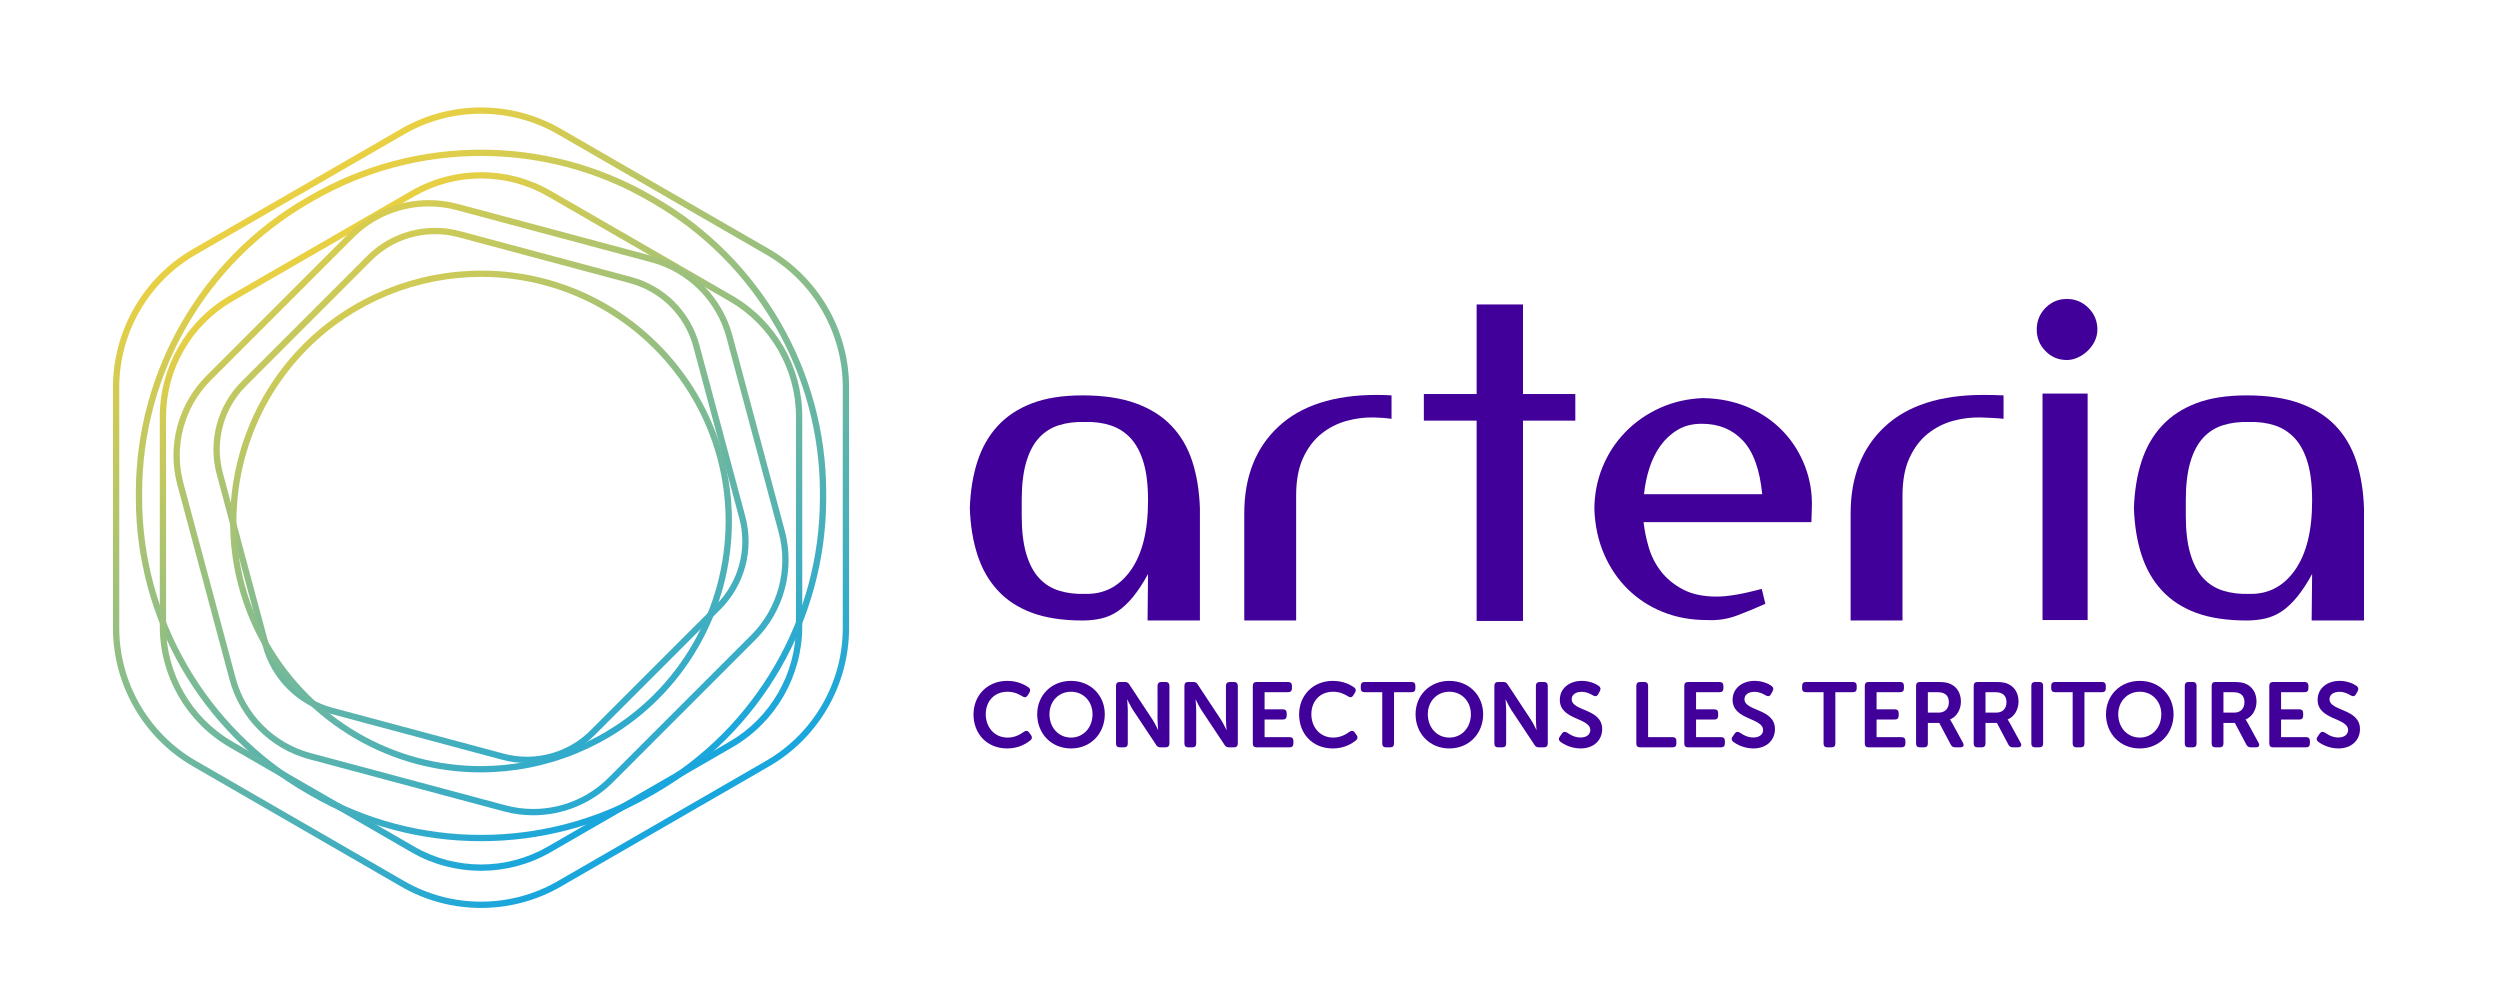 <?xml version="1.0" encoding="UTF-8" standalone="no"?>
<!-- Created with Inkscape (http://www.inkscape.org/) -->

<svg
   version="1.1"
   id="svg2"
   width="597.581"
   height="239.628"
   viewBox="0 0 597.581 239.628"
   sodipodi:docname="Arteria_horizontal_fond_blancV2.ai"
   xmlns:inkscape="http://www.inkscape.org/namespaces/inkscape"
   xmlns:sodipodi="http://sodipodi.sourceforge.net/DTD/sodipodi-0.dtd"
   xmlns="http://www.w3.org/2000/svg"
   xmlns:svg="http://www.w3.org/2000/svg">
  <defs
     id="defs6">
    <clipPath
       clipPathUnits="userSpaceOnUse"
       id="clipPath16">
      <path
         d="M 0,179.721 H 448.186 V 0 H 0 Z"
         id="path14" />
    </clipPath>
    <linearGradient
       x1="0"
       y1="0"
       x2="1"
       y2="0"
       gradientUnits="userSpaceOnUse"
       gradientTransform="matrix(-61.899,107.213,107.213,61.899,117.206,37.321)"
       spreadMethod="pad"
       id="linearGradient160">
      <stop
         style="stop-opacity:1;stop-color:#18a6de"
         offset="0"
         id="stop156" />
      <stop
         style="stop-opacity:1;stop-color:#ead042"
         offset="1"
         id="stop158" />
    </linearGradient>
    <linearGradient
       x1="0"
       y1="0"
       x2="1"
       y2="0"
       gradientUnits="userSpaceOnUse"
       gradientTransform="matrix(-57.605,99.775,99.775,57.605,115.058,36.367)"
       spreadMethod="pad"
       id="linearGradient180">
      <stop
         style="stop-opacity:1;stop-color:#18a6de"
         offset="0"
         id="stop176" />
      <stop
         style="stop-opacity:1;stop-color:#ead042"
         offset="1"
         id="stop178" />
    </linearGradient>
    <linearGradient
       x1="0"
       y1="0"
       x2="1"
       y2="0"
       gradientUnits="userSpaceOnUse"
       gradientTransform="matrix(-66,114.316,114.316,66,119.256,31.569)"
       spreadMethod="pad"
       id="linearGradient200">
      <stop
         style="stop-opacity:1;stop-color:#18a6de"
         offset="0"
         id="stop196" />
      <stop
         style="stop-opacity:1;stop-color:#ead042"
         offset="1"
         id="stop198" />
    </linearGradient>
  </defs>
  <sodipodi:namedview
     id="namedview4"
     pagecolor="#ffffff"
     bordercolor="#000000"
     borderopacity="0.25"
     inkscape:showpageshadow="2"
     inkscape:pageopacity="0.0"
     inkscape:pagecheckerboard="0"
     inkscape:deskcolor="#d1d1d1" />
  <g
     id="g8"
     inkscape:groupmode="layer"
     inkscape:label="Arteria_horizontal_fond_blancV2"
     transform="matrix(1.333,0,0,-1.333,0,239.628)">
    <g
       id="g10">
      <g
         id="g12"
         clip-path="url(#clipPath16)">
        <g
           id="g18"
           transform="translate(180.611,57.672)">
          <path
             d="M 0,0 C 1.915,0 3.203,-0.727 3.83,-1.172 4.177,-1.437 4.193,-1.767 3.962,-2.13 L 3.665,-2.608 C 3.434,-2.988 3.12,-3.021 2.724,-2.773 c -0.512,0.33 -1.436,0.825 -2.642,0.825 -2.559,0 -3.929,-1.865 -3.929,-4.029 0,-2.195 1.42,-4.193 3.946,-4.193 1.321,0 2.328,0.627 2.873,1.024 0.363,0.264 0.693,0.264 0.958,-0.116 l 0.33,-0.446 c 0.247,-0.33 0.23,-0.677 -0.1,-0.957 -0.66,-0.528 -2.063,-1.453 -4.143,-1.453 -3.682,0 -6.06,2.658 -6.06,6.108 C -6.043,-2.608 -3.55,0 0,0"
             style="fill:#410099;fill-opacity:1;fill-rule:nonzero;stroke:none"
             id="path20" />
        </g>
        <g
           id="g22"
           transform="translate(192.051,47.502)">
          <path
             d="M 0,0 C 2.245,0 3.863,1.816 3.863,4.193 3.863,6.472 2.245,8.222 0,8.222 -2.245,8.222 -3.863,6.472 -3.863,4.193 -3.863,1.816 -2.245,0 0,0 m 0,10.17 c 3.55,0 6.059,-2.625 6.059,-5.977 0,-3.45 -2.509,-6.141 -6.059,-6.141 -3.55,0 -6.06,2.691 -6.06,6.141 0,3.352 2.51,5.977 6.06,5.977"
             style="fill:#410099;fill-opacity:1;fill-rule:nonzero;stroke:none"
             id="path24" />
        </g>
        <g
           id="g26"
           transform="translate(200.122,56.781)">
          <path
             d="m 0,0 c 0,0.446 0.231,0.693 0.677,0.693 h 0.891 c 0.397,0 0.645,-0.131 0.827,-0.462 l 4.16,-6.306 c 0.446,-0.694 0.974,-1.817 0.974,-1.817 h 0.033 c 0,0 -0.116,1.123 -0.116,1.817 V 0 c 0,0.446 0.248,0.693 0.694,0.693 H 8.883 C 9.328,0.693 9.576,0.446 9.576,0 v -10.335 c 0,-0.462 -0.248,-0.693 -0.693,-0.693 H 7.991 c -0.363,0 -0.627,0.132 -0.808,0.462 L 3.005,-4.275 C 2.576,-3.582 2.031,-2.46 2.031,-2.46 H 1.998 c 0,0 0.115,-1.122 0.115,-1.815 v -6.06 c 0,-0.462 -0.23,-0.693 -0.676,-0.693 H 0.677 C 0.231,-11.028 0,-10.797 0,-10.335 Z"
             style="fill:#410099;fill-opacity:1;fill-rule:nonzero;stroke:none"
             id="path28" />
        </g>
        <g
           id="g30"
           transform="translate(212.388,56.781)">
          <path
             d="m 0,0 c 0,0.446 0.231,0.693 0.677,0.693 h 0.891 c 0.397,0 0.645,-0.131 0.827,-0.462 l 4.16,-6.306 c 0.446,-0.694 0.974,-1.817 0.974,-1.817 h 0.033 c 0,0 -0.116,1.123 -0.116,1.817 V 0 c 0,0.446 0.248,0.693 0.694,0.693 H 8.883 C 9.328,0.693 9.576,0.446 9.576,0 v -10.335 c 0,-0.462 -0.248,-0.693 -0.693,-0.693 H 7.991 c -0.363,0 -0.627,0.132 -0.808,0.462 L 3.005,-4.275 C 2.576,-3.582 2.031,-2.46 2.031,-2.46 H 1.998 c 0,0 0.115,-1.122 0.115,-1.815 v -6.06 c 0,-0.462 -0.23,-0.693 -0.676,-0.693 H 0.677 C 0.231,-11.028 0,-10.797 0,-10.335 Z"
             style="fill:#410099;fill-opacity:1;fill-rule:nonzero;stroke:none"
             id="path32" />
        </g>
        <g
           id="g34"
           transform="translate(224.652,56.781)">
          <path
             d="M 0,0 C 0,0.446 0.231,0.693 0.677,0.693 H 6.323 C 6.77,0.693 7.017,0.446 7.017,0 v -0.462 c 0,-0.446 -0.247,-0.677 -0.694,-0.677 H 2.113 V -4.21 h 3.27 c 0.445,0 0.693,-0.23 0.693,-0.677 v -0.462 c 0,-0.463 -0.248,-0.693 -0.693,-0.693 h -3.27 v -3.153 h 4.475 c 0.445,0 0.693,-0.232 0.693,-0.678 v -0.462 c 0,-0.462 -0.248,-0.693 -0.693,-0.693 H 0.677 C 0.231,-11.028 0,-10.797 0,-10.335 Z"
             style="fill:#410099;fill-opacity:1;fill-rule:nonzero;stroke:none"
             id="path36" />
        </g>
        <g
           id="g38"
           transform="translate(238.999,57.672)">
          <path
             d="M 0,0 C 1.915,0 3.203,-0.727 3.83,-1.172 4.177,-1.437 4.193,-1.767 3.962,-2.13 L 3.665,-2.608 C 3.434,-2.988 3.12,-3.021 2.724,-2.773 c -0.512,0.33 -1.436,0.825 -2.642,0.825 -2.559,0 -3.929,-1.865 -3.929,-4.029 0,-2.195 1.42,-4.193 3.946,-4.193 1.321,0 2.328,0.627 2.873,1.024 0.363,0.264 0.693,0.264 0.958,-0.116 l 0.33,-0.446 c 0.247,-0.33 0.23,-0.677 -0.1,-0.957 -0.66,-0.528 -2.063,-1.453 -4.143,-1.453 -3.682,0 -6.06,2.658 -6.06,6.108 C -6.043,-2.608 -3.55,0 0,0"
             style="fill:#410099;fill-opacity:1;fill-rule:nonzero;stroke:none"
             id="path40" />
        </g>
        <g
           id="g42"
           transform="translate(247.863,55.642)">
          <path
             d="m 0,0 h -3.154 c -0.462,0 -0.694,0.23 -0.694,0.677 v 0.462 c 0,0.446 0.232,0.693 0.694,0.693 h 8.421 c 0.445,0 0.676,-0.247 0.676,-0.693 V 0.677 C 5.943,0.23 5.712,0 5.267,0 H 2.113 V -9.196 C 2.113,-9.658 1.882,-9.89 1.42,-9.89 H 0.677 C 0.23,-9.89 0,-9.658 0,-9.196 Z"
             style="fill:#410099;fill-opacity:1;fill-rule:nonzero;stroke:none"
             id="path44" />
        </g>
        <g
           id="g46"
           transform="translate(259.897,47.502)">
          <path
             d="M 0,0 C 2.245,0 3.863,1.816 3.863,4.193 3.863,6.472 2.245,8.222 0,8.222 -2.245,8.222 -3.863,6.472 -3.863,4.193 -3.863,1.816 -2.245,0 0,0 m 0,10.17 c 3.55,0 6.059,-2.625 6.059,-5.977 0,-3.45 -2.509,-6.141 -6.059,-6.141 -3.55,0 -6.06,2.691 -6.06,6.141 0,3.352 2.51,5.977 6.06,5.977"
             style="fill:#410099;fill-opacity:1;fill-rule:nonzero;stroke:none"
             id="path48" />
        </g>
        <g
           id="g50"
           transform="translate(267.969,56.781)">
          <path
             d="m 0,0 c 0,0.446 0.231,0.693 0.677,0.693 h 0.891 c 0.397,0 0.645,-0.131 0.827,-0.462 l 4.16,-6.306 c 0.446,-0.694 0.974,-1.817 0.974,-1.817 h 0.033 c 0,0 -0.116,1.123 -0.116,1.817 V 0 c 0,0.446 0.248,0.693 0.694,0.693 H 8.883 C 9.328,0.693 9.576,0.446 9.576,0 v -10.335 c 0,-0.462 -0.248,-0.693 -0.693,-0.693 H 7.991 c -0.363,0 -0.628,0.132 -0.808,0.462 L 3.005,-4.275 C 2.576,-3.582 2.031,-2.46 2.031,-2.46 H 1.998 c 0,0 0.115,-1.122 0.115,-1.815 v -6.06 c 0,-0.462 -0.23,-0.693 -0.676,-0.693 H 0.677 C 0.231,-11.028 0,-10.797 0,-10.335 Z"
             style="fill:#410099;fill-opacity:1;fill-rule:nonzero;stroke:none"
             id="path52" />
        </g>
        <g
           id="g54"
           transform="translate(279.722,47.701)">
          <path
             d="m 0,0 0.363,0.528 c 0.265,0.364 0.545,0.38 0.958,0.149 0.38,-0.264 1.222,-0.859 2.377,-0.859 1.09,0 1.75,0.545 1.75,1.337 0,2.23 -5.465,1.767 -5.465,5.416 0,2.064 1.718,3.401 3.947,3.401 1.386,0 2.526,-0.529 3.021,-0.892 C 7.314,8.816 7.363,8.502 7.166,8.139 L 6.868,7.595 C 6.621,7.115 6.274,7.182 5.928,7.363 5.448,7.644 4.805,8.007 3.896,8.007 2.807,8.007 2.113,7.479 2.113,6.687 2.113,4.49 7.578,5.052 7.578,1.32 c 0,-1.898 -1.42,-3.466 -3.88,-3.466 -1.667,0 -3.021,0.743 -3.598,1.188 C -0.165,-0.727 -0.33,-0.446 0,0"
             style="fill:#410099;fill-opacity:1;fill-rule:nonzero;stroke:none"
             id="path56" />
        </g>
        <g
           id="g58"
           transform="translate(293.423,56.781)">
          <path
             d="m 0,0 c 0,0.446 0.231,0.693 0.677,0.693 h 0.76 C 1.883,0.693 2.113,0.446 2.113,0 v -9.195 h 4.375 c 0.463,0 0.695,-0.232 0.695,-0.678 v -0.462 c 0,-0.462 -0.232,-0.693 -0.695,-0.693 H 0.677 C 0.231,-11.028 0,-10.797 0,-10.335 Z"
             style="fill:#410099;fill-opacity:1;fill-rule:nonzero;stroke:none"
             id="path60" />
        </g>
        <g
           id="g62"
           transform="translate(302.023,56.781)">
          <path
             d="M 0,0 C 0,0.446 0.231,0.693 0.677,0.693 H 6.323 C 6.77,0.693 7.017,0.446 7.017,0 v -0.462 c 0,-0.446 -0.247,-0.677 -0.694,-0.677 H 2.113 V -4.21 h 3.27 c 0.445,0 0.693,-0.23 0.693,-0.677 v -0.462 c 0,-0.463 -0.248,-0.693 -0.693,-0.693 h -3.27 v -3.153 h 4.475 c 0.445,0 0.693,-0.232 0.693,-0.678 v -0.462 c 0,-0.462 -0.248,-0.693 -0.693,-0.693 H 0.677 C 0.231,-11.028 0,-10.797 0,-10.335 Z"
             style="fill:#410099;fill-opacity:1;fill-rule:nonzero;stroke:none"
             id="path64" />
        </g>
        <g
           id="g66"
           transform="translate(310.706,47.701)">
          <path
             d="m 0,0 0.363,0.528 c 0.265,0.364 0.545,0.38 0.958,0.149 0.38,-0.264 1.222,-0.859 2.377,-0.859 1.09,0 1.75,0.545 1.75,1.337 0,2.23 -5.465,1.767 -5.465,5.416 0,2.064 1.718,3.401 3.947,3.401 1.386,0 2.526,-0.529 3.021,-0.892 C 7.314,8.816 7.363,8.502 7.166,8.139 L 6.868,7.595 C 6.621,7.115 6.274,7.182 5.928,7.363 5.448,7.644 4.805,8.007 3.896,8.007 2.807,8.007 2.113,7.479 2.113,6.687 2.113,4.49 7.578,5.052 7.578,1.32 c 0,-1.898 -1.42,-3.466 -3.88,-3.466 -1.667,0 -3.021,0.743 -3.598,1.188 C -0.165,-0.727 -0.33,-0.446 0,0"
             style="fill:#410099;fill-opacity:1;fill-rule:nonzero;stroke:none"
             id="path68" />
        </g>
        <g
           id="g70"
           transform="translate(327,55.642)">
          <path
             d="m 0,0 h -3.154 c -0.462,0 -0.694,0.23 -0.694,0.677 v 0.462 c 0,0.446 0.232,0.693 0.694,0.693 h 8.421 c 0.445,0 0.676,-0.247 0.676,-0.693 V 0.677 C 5.943,0.23 5.712,0 5.267,0 H 2.113 V -9.196 C 2.113,-9.658 1.882,-9.89 1.42,-9.89 H 0.677 C 0.23,-9.89 0,-9.658 0,-9.196 Z"
             style="fill:#410099;fill-opacity:1;fill-rule:nonzero;stroke:none"
             id="path72" />
        </g>
        <g
           id="g74"
           transform="translate(334.394,56.781)">
          <path
             d="M 0,0 C 0,0.446 0.231,0.693 0.677,0.693 H 6.323 C 6.77,0.693 7.017,0.446 7.017,0 v -0.462 c 0,-0.446 -0.247,-0.677 -0.694,-0.677 H 2.113 V -4.21 h 3.27 c 0.445,0 0.693,-0.23 0.693,-0.677 v -0.462 c 0,-0.463 -0.248,-0.693 -0.693,-0.693 h -3.27 v -3.153 h 4.475 c 0.445,0 0.693,-0.232 0.693,-0.678 v -0.462 c 0,-0.462 -0.248,-0.693 -0.693,-0.693 H 0.677 C 0.231,-11.028 0,-10.797 0,-10.335 Z"
             style="fill:#410099;fill-opacity:1;fill-rule:nonzero;stroke:none"
             id="path76" />
        </g>
        <g
           id="g78"
           transform="translate(347.617,51.977)">
          <path
             d="M 0,0 C 1.14,0 1.85,0.71 1.85,1.865 1.85,2.608 1.569,3.202 0.925,3.467 0.645,3.599 0.281,3.665 -0.347,3.665 H -1.915 V 0 Z m -4.028,4.804 c 0,0.446 0.231,0.693 0.676,0.693 h 3.17 c 1.157,0 1.735,-0.099 2.23,-0.313 C 3.236,4.688 4.013,3.565 4.013,1.98 4.013,0.594 3.286,-0.727 2.064,-1.222 v -0.033 c 0,0 0.149,-0.182 0.38,-0.611 l 1.932,-3.533 c 0.28,-0.479 0.065,-0.826 -0.48,-0.826 H 3.005 c -0.379,0 -0.627,0.149 -0.809,0.479 L 0.133,-1.85 h -2.048 v -3.681 c 0,-0.462 -0.231,-0.694 -0.677,-0.694 h -0.76 c -0.445,0 -0.676,0.232 -0.676,0.694 z"
             style="fill:#410099;fill-opacity:1;fill-rule:nonzero;stroke:none"
             id="path80" />
        </g>
        <g
           id="g82"
           transform="translate(357.951,51.977)">
          <path
             d="M 0,0 C 1.14,0 1.85,0.71 1.85,1.865 1.85,2.608 1.569,3.202 0.925,3.467 0.645,3.599 0.281,3.665 -0.347,3.665 H -1.915 V 0 Z m -4.028,4.804 c 0,0.446 0.231,0.693 0.676,0.693 h 3.17 c 1.157,0 1.735,-0.099 2.23,-0.313 C 3.236,4.688 4.013,3.565 4.013,1.98 4.013,0.594 3.286,-0.727 2.064,-1.222 v -0.033 c 0,0 0.149,-0.182 0.38,-0.611 l 1.932,-3.533 c 0.28,-0.479 0.065,-0.826 -0.48,-0.826 H 3.005 c -0.379,0 -0.627,0.149 -0.809,0.479 L 0.133,-1.85 h -2.048 v -3.681 c 0,-0.462 -0.231,-0.694 -0.677,-0.694 h -0.76 c -0.445,0 -0.676,0.232 -0.676,0.694 z"
             style="fill:#410099;fill-opacity:1;fill-rule:nonzero;stroke:none"
             id="path84" />
        </g>
        <g
           id="g86"
           transform="translate(364.257,56.781)">
          <path
             d="m 0,0 c 0,0.446 0.231,0.693 0.677,0.693 h 0.76 C 1.883,0.693 2.113,0.446 2.113,0 v -10.335 c 0,-0.462 -0.23,-0.693 -0.676,-0.693 H 0.677 C 0.231,-11.028 0,-10.797 0,-10.335 Z"
             style="fill:#410099;fill-opacity:1;fill-rule:nonzero;stroke:none"
             id="path88" />
        </g>
        <g
           id="g90"
           transform="translate(371.669,55.642)">
          <path
             d="m 0,0 h -3.153 c -0.463,0 -0.695,0.23 -0.695,0.677 v 0.462 c 0,0.446 0.232,0.693 0.695,0.693 h 8.42 c 0.445,0 0.676,-0.247 0.676,-0.693 V 0.677 C 5.943,0.23 5.712,0 5.267,0 H 2.113 V -9.196 C 2.113,-9.658 1.882,-9.89 1.42,-9.89 H 0.677 C 0.23,-9.89 0,-9.658 0,-9.196 Z"
             style="fill:#410099;fill-opacity:1;fill-rule:nonzero;stroke:none"
             id="path92" />
        </g>
        <g
           id="g94"
           transform="translate(383.702,47.502)">
          <path
             d="M 0,0 C 2.245,0 3.863,1.816 3.863,4.193 3.863,6.472 2.245,8.222 0,8.222 -2.244,8.222 -3.862,6.472 -3.862,4.193 -3.862,1.816 -2.244,0 0,0 m 0,10.17 c 3.55,0 6.059,-2.625 6.059,-5.977 0,-3.45 -2.509,-6.141 -6.059,-6.141 -3.549,0 -6.059,2.691 -6.059,6.141 0,3.352 2.51,5.977 6.059,5.977"
             style="fill:#410099;fill-opacity:1;fill-rule:nonzero;stroke:none"
             id="path96" />
        </g>
        <g
           id="g98"
           transform="translate(391.773,56.781)">
          <path
             d="m 0,0 c 0,0.446 0.231,0.693 0.677,0.693 h 0.76 C 1.883,0.693 2.113,0.446 2.113,0 v -10.335 c 0,-0.462 -0.23,-0.693 -0.676,-0.693 H 0.677 C 0.231,-11.028 0,-10.797 0,-10.335 Z"
             style="fill:#410099;fill-opacity:1;fill-rule:nonzero;stroke:none"
             id="path100" />
        </g>
        <g
           id="g102"
           transform="translate(400.622,51.977)">
          <path
             d="M 0,0 C 1.14,0 1.85,0.71 1.85,1.865 1.85,2.608 1.569,3.202 0.925,3.467 0.645,3.599 0.281,3.665 -0.347,3.665 H -1.915 V 0 Z m -4.028,4.804 c 0,0.446 0.231,0.693 0.676,0.693 h 3.17 c 1.157,0 1.735,-0.099 2.23,-0.313 C 3.236,4.688 4.013,3.565 4.013,1.98 4.013,0.594 3.286,-0.727 2.064,-1.222 v -0.033 c 0,0 0.149,-0.182 0.38,-0.611 l 1.932,-3.533 c 0.28,-0.479 0.065,-0.826 -0.48,-0.826 H 3.005 c -0.379,0 -0.627,0.149 -0.809,0.479 L 0.133,-1.85 h -2.048 v -3.681 c 0,-0.462 -0.231,-0.694 -0.677,-0.694 h -0.76 c -0.445,0 -0.676,0.232 -0.676,0.694 z"
             style="fill:#410099;fill-opacity:1;fill-rule:nonzero;stroke:none"
             id="path104" />
        </g>
        <g
           id="g106"
           transform="translate(406.927,56.781)">
          <path
             d="M 0,0 C 0,0.446 0.231,0.693 0.677,0.693 H 6.323 C 6.77,0.693 7.017,0.446 7.017,0 v -0.462 c 0,-0.446 -0.247,-0.677 -0.694,-0.677 H 2.113 V -4.21 h 3.27 c 0.445,0 0.693,-0.23 0.693,-0.677 v -0.462 c 0,-0.463 -0.248,-0.693 -0.693,-0.693 h -3.27 v -3.153 h 4.475 c 0.445,0 0.693,-0.232 0.693,-0.678 v -0.462 c 0,-0.462 -0.248,-0.693 -0.693,-0.693 H 0.677 C 0.231,-11.028 0,-10.797 0,-10.335 Z"
             style="fill:#410099;fill-opacity:1;fill-rule:nonzero;stroke:none"
             id="path108" />
        </g>
        <g
           id="g110"
           transform="translate(415.61,47.701)">
          <path
             d="m 0,0 0.363,0.528 c 0.265,0.364 0.545,0.38 0.958,0.149 0.38,-0.264 1.222,-0.859 2.377,-0.859 1.09,0 1.75,0.545 1.75,1.337 0,2.23 -5.465,1.767 -5.465,5.416 0,2.064 1.718,3.401 3.947,3.401 1.386,0 2.526,-0.529 3.021,-0.892 C 7.314,8.816 7.363,8.502 7.166,8.139 L 6.868,7.595 C 6.621,7.115 6.274,7.182 5.928,7.363 5.448,7.644 4.805,8.007 3.896,8.007 2.807,8.007 2.113,7.479 2.113,6.687 2.113,4.49 7.578,5.052 7.578,1.32 c 0,-1.898 -1.42,-3.466 -3.88,-3.466 -1.667,0 -3.021,0.743 -3.598,1.188 C -0.165,-0.727 -0.33,-0.446 0,0"
             style="fill:#410099;fill-opacity:1;fill-rule:nonzero;stroke:none"
             id="path112" />
        </g>
        <g
           id="g114"
           transform="translate(205.863,90.101)">
          <path
             d="m 0,0 c 0,2.694 -0.271,4.947 -0.809,6.753 -0.541,1.807 -1.309,3.249 -2.305,4.329 -1,1.077 -2.199,1.846 -3.601,2.306 -1.403,0.457 -2.94,0.658 -4.611,0.605 -1.673,0.053 -3.208,-0.134 -4.611,-0.565 -1.403,-0.433 -2.603,-1.187 -3.599,-2.265 -0.999,-1.08 -1.768,-2.537 -2.305,-4.369 C -22.381,4.959 -22.65,2.694 -22.65,0 v -2.833 c 0,-2.697 0.269,-4.962 0.809,-6.794 0.537,-1.834 1.306,-3.291 2.305,-4.369 0.996,-1.08 2.196,-1.834 3.599,-2.264 1.403,-0.433 2.938,-0.622 4.611,-0.567 3.399,-0.108 6.134,1.295 8.212,4.205 C -1.04,-9.708 0,-5.556 0,-0.163 Z m 9.303,-21.6 h -9.384 v 0.242 L 0,-13.267 c -0.918,-1.673 -1.821,-3.048 -2.71,-4.127 -0.89,-1.078 -1.794,-1.928 -2.71,-2.548 -0.918,-0.62 -1.902,-1.051 -2.953,-1.295 -1.051,-0.242 -2.171,-0.363 -3.356,-0.363 -3.561,0 -6.582,0.457 -9.062,1.376 -2.481,0.915 -4.53,2.251 -6.147,4.004 -1.619,1.752 -2.831,3.869 -3.64,6.35 -0.809,2.48 -1.269,5.285 -1.376,8.413 0.107,3.126 0.567,5.933 1.376,8.412 0.809,2.48 2.021,4.599 3.64,6.352 1.617,1.752 3.666,3.1 6.147,4.045 2.48,0.942 5.501,1.414 9.062,1.414 3.719,0 6.887,-0.472 9.504,-1.414 C 0.391,16.407 2.533,15.059 4.206,13.307 5.877,11.554 7.119,9.435 7.928,6.955 8.736,4.476 9.193,1.669 9.303,-1.457 v -0.647 -2.427 -5.825 -11.002 z"
             style="fill:#410099;fill-opacity:1;fill-rule:nonzero;stroke:none"
             id="path116" />
        </g>
        <g
           id="g118"
           transform="translate(249.528,108.867)">
          <path
             d="m 0,0 v -4.206 c -0.647,0.108 -2.381,0.243 -3.028,0.243 -1.673,0.053 -3.345,-0.149 -5.017,-0.606 -1.671,-0.46 -3.182,-1.229 -4.528,-2.306 -1.35,-1.08 -2.442,-2.521 -3.278,-4.328 -0.836,-1.807 -1.253,-4.059 -1.253,-6.754 v -22.409 h -9.303 v 19.172 c 0,6.579 2.034,11.77 6.108,15.572 4.07,3.803 9.962,5.705 17.675,5.705 C -2.032,0.083 -0.595,0.053 0,0"
             style="fill:#410099;fill-opacity:1;fill-rule:nonzero;stroke:none"
             id="path120" />
        </g>
        <g
           id="g122"
           transform="translate(282.485,104.338)">
          <path
             d="m 0,0 h -9.384 v -35.917 h -8.314 V 0 h -9.465 v 4.773 h 9.465 v 16.06 h 8.314 V 4.773 H 0 Z"
             style="fill:#410099;fill-opacity:1;fill-rule:nonzero;stroke:none"
             id="path124" />
        </g>
        <g
           id="g126"
           transform="translate(300.83,102.68)">
          <path
             d="M 0,0 C -1.214,-0.728 -2.237,-1.672 -3.074,-2.832 -3.91,-3.993 -4.57,-5.326 -5.055,-6.836 -5.541,-8.347 -5.865,-9.91 -6.027,-11.528 h 21.194 c -0.431,4.421 -1.59,7.631 -3.478,9.626 C 9.801,0.094 7.374,1.092 4.409,1.092 H 4.246 C 2.629,1.092 1.213,0.729 0,0 m -6.107,-16.544 c 0.161,-1.455 0.471,-2.966 0.929,-4.529 0.459,-1.565 1.187,-2.993 2.185,-4.288 0.998,-1.293 2.306,-2.373 3.924,-3.236 1.617,-0.864 3.64,-1.295 6.067,-1.295 1.994,0 4.691,0.458 8.089,1.376 l 0.647,-2.669 c -1.672,-0.755 -3.371,-1.457 -5.095,-2.104 -1.728,-0.648 -3.535,-0.915 -5.42,-0.809 -2.86,0 -5.49,0.487 -7.888,1.456 -2.4,0.971 -4.489,2.332 -6.269,4.085 -1.781,1.752 -3.197,3.843 -4.248,6.27 -1.051,2.427 -1.632,5.097 -1.739,8.008 0,2.696 0.487,5.231 1.456,7.605 0.971,2.371 2.332,4.462 4.085,6.269 1.752,1.806 3.816,3.248 6.189,4.328 2.372,1.077 4.962,1.672 7.766,1.78 2.964,-0.055 5.662,-0.607 8.089,-1.659 2.427,-1.052 4.503,-2.481 6.229,-4.288 1.726,-1.806 3.047,-3.91 3.964,-6.309 0.917,-2.4 1.321,-4.922 1.213,-7.563 0,-0.271 -0.013,-0.662 -0.04,-1.174 -0.029,-0.513 -0.04,-0.93 -0.04,-1.254 z"
             style="fill:#410099;fill-opacity:1;fill-rule:nonzero;stroke:none"
             id="path128" />
        </g>
        <g
           id="g130"
           transform="translate(359.275,108.867)">
          <path
             d="m 0,0 v -4.206 c -0.646,0.108 -3.396,0.243 -4.044,0.243 -1.672,0.053 -3.344,-0.149 -5.016,-0.606 -1.671,-0.46 -3.181,-1.229 -4.53,-2.306 -1.348,-1.08 -2.44,-2.521 -3.275,-4.328 -0.837,-1.807 -1.255,-4.059 -1.255,-6.754 v -22.409 h -9.303 v 19.172 c 0,6.579 2.036,11.77 6.108,15.572 4.072,3.803 9.963,5.705 17.676,5.705 C -3.047,0.083 -0.594,0.053 0,0"
             style="fill:#410099;fill-opacity:1;fill-rule:nonzero;stroke:none"
             id="path132" />
        </g>
        <path
           d="m 374.352,68.582 h -8.089 v 40.609 h 8.089 z"
           style="fill:#410099;fill-opacity:1;fill-rule:nonzero;stroke:none"
           id="path134" />
        <g
           id="g136"
           transform="translate(414.606,90.101)">
          <path
             d="m 0,0 c 0,2.694 -0.27,4.947 -0.809,6.753 -0.54,1.807 -1.308,3.249 -2.305,4.329 -0.998,1.077 -2.198,1.846 -3.6,2.306 -1.402,0.457 -2.939,0.658 -4.61,0.605 -1.673,0.053 -3.21,-0.134 -4.612,-0.565 -1.403,-0.433 -2.602,-1.187 -3.598,-2.265 -1,-1.08 -1.769,-2.537 -2.306,-4.369 -0.541,-1.835 -0.809,-4.1 -0.809,-6.794 v -2.833 c 0,-2.697 0.268,-4.962 0.809,-6.794 0.537,-1.834 1.306,-3.291 2.306,-4.369 0.996,-1.08 2.195,-1.834 3.598,-2.264 1.402,-0.433 2.939,-0.622 4.612,-0.567 3.396,-0.108 6.133,1.295 8.21,4.205 C -1.038,-9.708 0,-5.556 0,-0.163 Z m 9.303,-21.6 h -9.384 v 0.242 L 0,-13.267 c -0.917,-1.673 -1.819,-3.048 -2.709,-4.127 -0.89,-1.078 -1.794,-1.928 -2.71,-2.548 -0.918,-0.62 -1.901,-1.051 -2.953,-1.295 -1.052,-0.242 -2.171,-0.363 -3.357,-0.363 -3.559,0 -6.581,0.457 -9.06,1.376 -2.482,0.915 -4.53,2.251 -6.148,4.004 -1.618,1.752 -2.833,3.869 -3.641,6.35 -0.809,2.48 -1.268,5.285 -1.374,8.413 0.106,3.126 0.565,5.933 1.374,8.412 0.808,2.48 2.023,4.599 3.641,6.352 1.618,1.752 3.666,3.1 6.148,4.045 2.479,0.942 5.501,1.414 9.06,1.414 3.72,0 6.888,-0.472 9.505,-1.414 C 0.391,16.407 2.535,15.059 4.207,13.307 5.879,11.554 7.118,9.435 7.929,6.955 8.738,4.476 9.194,1.669 9.303,-1.457 v -0.647 -2.427 -5.825 -11.002 z"
             style="fill:#410099;fill-opacity:1;fill-rule:nonzero;stroke:none"
             id="path138" />
        </g>
        <g
           id="g140"
           transform="translate(366.795,124.551)">
          <path
             d="M 0,0 C 1.046,1.07 2.323,1.606 3.831,1.606 5.34,1.606 6.63,1.07 7.701,0 8.771,-1.071 9.307,-2.361 9.307,-3.868 9.307,-4.6 9.147,-5.292 8.832,-5.949 8.516,-6.606 8.09,-7.19 7.556,-7.701 7.02,-8.213 6.424,-8.613 5.767,-8.906 5.109,-9.198 4.464,-9.343 3.831,-9.343 c -1.508,0 -2.785,0.534 -3.831,1.605 -1.048,1.07 -1.569,2.361 -1.569,3.87 0,1.507 0.521,2.797 1.569,3.868"
             style="fill:#410099;fill-opacity:1;fill-rule:nonzero;stroke:none"
             id="path142" />
        </g>
      </g>
    </g>
    <g
       id="g144">
      <g
         id="g146">
        <g
           id="g152">
          <g
             id="g154">
            <path
               d="m 55.732,144.779 -0.851,-0.491 C 36.054,133.418 24.358,113.159 24.358,91.417 v 0 -0.981 c 0,-21.742 11.696,-42 30.523,-52.87 v 0 l 0.851,-0.49 c 9.415,-5.437 19.969,-8.155 30.525,-8.153 v 0 c 10.553,0 21.109,2.718 30.522,8.153 v 0 l 0.852,0.491 c 18.829,10.87 30.524,31.127 30.524,52.869 v 0 0.981 c 0,21.741 -11.695,42 -30.524,52.871 v 0 l -0.849,0.491 c -9.415,5.435 -19.971,8.153 -30.526,8.153 v 0 c -10.555,0 -21.11,-2.718 -30.524,-8.153 m 0.566,-106.723 -0.852,0.49 C 36.969,49.213 25.49,69.097 25.49,90.436 v 0 0.981 c 0,21.339 11.479,41.223 29.956,51.891 v 0 l 0.852,0.491 c 9.241,5.335 19.597,8.001 29.959,8.001 v 0 c 10.359,0 20.721,-2.667 29.959,-8.001 v 0 l 0.849,-0.49 c 18.479,-10.67 29.959,-30.553 29.959,-51.892 v 0 -0.981 c 0,-21.338 -11.48,-41.22 -29.959,-51.889 v 0 l -0.852,-0.492 C 106.975,32.721 96.616,30.054 86.257,30.054 v 0 c -10.359,0 -20.719,2.667 -29.959,8.002 m 9.543,95.818 -22.533,-22.533 c -4.332,-4.333 -6.041,-10.7 -4.453,-16.62 v 0 l 8.248,-30.78 c 1.585,-5.92 6.246,-10.582 12.167,-12.168 v 0 l 30.781,-8.247 c 1.462,-0.392 2.951,-0.583 4.433,-0.583 v 0 c 4.508,0 8.924,1.774 12.187,5.036 v 0 l 22.533,22.533 c 4.332,4.333 6.04,10.702 4.453,16.621 v 0 l -8.248,30.78 c -1.585,5.921 -6.249,10.582 -12.167,12.168 v 0 l -30.78,8.248 c -1.462,0.392 -2.95,0.582 -4.429,0.582 v 0 c -4.511,0 -8.929,-1.775 -12.192,-5.037 M 90.344,44.619 59.562,52.868 c -5.53,1.48 -9.886,5.836 -11.367,11.366 v 0 l -8.248,30.78 c -1.481,5.53 0.115,11.479 4.161,15.528 v 0 l 22.533,22.532 c 3.049,3.048 7.175,4.706 11.39,4.706 v 0 c 1.381,0 2.773,-0.179 4.139,-0.544 v 0 l 30.78,-8.249 c 5.53,-1.481 9.884,-5.836 11.367,-11.367 v 0 l 8.248,-30.78 c 1.481,-5.53 -0.112,-11.479 -4.162,-15.528 v 0 L 105.87,48.78 C 102.823,45.732 98.7,44.073 94.487,44.073 v 0 c -1.383,0 -2.776,0.179 -4.143,0.546"
               style="fill:url(#linearGradient160);stroke:none"
               id="path162" />
          </g>
        </g>
      </g>
    </g>
    <g
       id="g164">
      <g
         id="g166">
        <g
           id="g172">
          <g
             id="g174">
            <path
               d="M 73.754,145.552 41.153,126.731 C 33.442,122.278 28.651,113.98 28.651,105.076 v 0 -37.644 c 0,-8.904 4.791,-17.202 12.502,-21.654 v 0 L 73.754,26.955 c 3.857,-2.226 8.178,-3.341 12.503,-3.341 v 0 c 4.321,0.003 8.646,1.115 12.501,3.341 v 0 l 32.601,18.823 c 7.711,4.45 12.502,12.749 12.502,21.654 v 0 37.644 c 0,8.905 -4.791,17.203 -12.502,21.655 v 0 l -32.601,18.821 c -3.857,2.227 -8.181,3.341 -12.505,3.341 v 0 c -4.322,-0.001 -8.645,-1.113 -12.499,-3.341 M 74.32,27.935 41.719,46.757 C 34.357,51.008 29.782,58.931 29.782,67.432 v 0 37.644 c 0,8.501 4.575,16.423 11.937,20.676 v 0 l 32.601,18.82 c 3.682,2.126 7.809,3.189 11.935,3.189 v 0 c 4.128,0 8.255,-1.063 11.937,-3.189 v 0 l 32.6,-18.82 c 7.362,-4.252 11.938,-12.174 11.938,-20.676 v 0 -37.644 c 0,-8.502 -4.576,-16.424 -11.938,-20.675 v 0 L 98.192,27.935 C 94.508,25.81 90.381,24.748 86.254,24.748 v 0 C 82.127,24.749 78,25.811 74.32,27.935 m -19.885,90.14 C 43.103,106.743 38.64,90.086 42.789,74.605 v 0 c 4.146,-15.479 16.34,-27.671 31.82,-31.82 v 0 c 3.823,-1.024 7.718,-1.523 11.588,-1.523 v 0 c 11.796,0 23.349,4.639 31.88,13.171 v 0 c 11.332,11.332 15.794,27.988 11.645,43.469 v 0 c -4.145,15.479 -16.339,27.672 -31.82,31.82 v 0 c -3.823,1.025 -7.715,1.523 -11.584,1.523 v 0 C 74.523,131.244 62.965,126.606 54.435,118.075 M 74.901,43.88 C 59.812,47.922 47.925,59.809 43.88,74.901 v 0 c -4.041,15.09 0.308,31.327 11.354,42.374 v 0 c 8.319,8.317 19.581,12.84 31.078,12.84 v 0 c 3.773,0 7.571,-0.488 11.298,-1.487 v 0 c 15.09,-4.042 26.976,-15.928 31.021,-31.019 v 0 C 132.673,82.517 128.324,66.28 117.277,55.233 v 0 C 108.959,46.914 97.7,42.392 86.202,42.393 v 0 c -3.773,0 -7.573,0.487 -11.301,1.487"
               style="fill:url(#linearGradient180);stroke:none"
               id="path182" />
          </g>
        </g>
      </g>
    </g>
    <g
       id="g184">
      <g
         id="g186">
        <g
           id="g192">
          <g
             id="g194">
            <path
               d="M 71.954,156.68 34.558,135.088 c -8.821,-5.093 -14.303,-14.584 -14.303,-24.77 v 0 -43.183 c 0,-10.186 5.482,-19.678 14.303,-24.769 v 0 L 71.954,20.774 c 4.412,-2.547 9.357,-3.821 14.301,-3.821 v 0 c 4.947,0 9.89,1.274 14.302,3.821 v 0 l 37.399,21.592 c 8.82,5.093 14.3,14.583 14.3,24.769 v 0 43.183 c 0,10.186 -5.48,19.676 -14.3,24.77 v 0 l -37.399,21.592 c -4.412,2.547 -9.357,3.82 -14.301,3.82 v 0 c -4.945,0 -9.89,-1.274 -14.302,-3.82 M 72.52,21.753 35.124,43.344 C 26.65,48.236 21.388,57.353 21.388,67.135 v 0 43.183 c 0,9.783 5.262,18.899 13.736,23.791 v 0 l 37.396,21.592 c 4.237,2.445 8.985,3.667 13.737,3.667 v 0 c 4.747,0 9.499,-1.222 13.734,-3.667 v 0 l 37.399,-21.592 c 8.472,-4.892 13.734,-14.008 13.734,-23.791 v 0 -43.183 c 0,-9.782 -5.262,-18.899 -13.734,-23.791 v 0 L 99.991,21.753 C 95.755,19.307 91.006,18.084 86.256,18.084 v 0 c -4.749,0 -9.498,1.223 -13.736,3.669 M 62.618,137.98 37.003,112.363 C 31.926,107.285 29.925,99.821 31.784,92.885 v 0 L 41.16,57.89 c 1.858,-6.936 7.322,-12.4 14.26,-14.261 v 0 l 34.995,-9.377 c 1.713,-0.458 3.456,-0.681 5.191,-0.681 v 0 c 5.285,0 10.461,2.079 14.287,5.902 v 0 l 25.616,25.617 c 5.079,5.077 7.077,12.54 5.219,19.478 v 0 l -9.377,34.995 c -1.858,6.936 -7.322,12.401 -14.26,14.261 v 0 L 82.1,143.201 c -1.713,0.459 -3.458,0.682 -5.192,0.682 v 0 c -5.287,0 -10.465,-2.08 -14.29,-5.903 M 90.706,35.347 55.712,44.724 c -6.547,1.753 -11.706,6.911 -13.46,13.46 v 0 l -9.376,34.993 c -1.752,6.548 0.135,13.593 4.927,18.386 v 0 l 25.616,25.617 c 3.611,3.609 8.496,5.571 13.487,5.571 v 0 c 1.635,0 3.284,-0.212 4.901,-0.645 v 0 l 34.993,-9.377 c 6.546,-1.754 11.705,-6.911 13.46,-13.459 v 0 l 9.376,-34.993 c 1.755,-6.549 -0.133,-13.595 -4.927,-18.386 v 0 L 109.093,40.274 c -3.612,-3.61 -8.498,-5.572 -13.487,-5.571 v 0 c -1.636,0 -3.284,0.211 -4.9,0.644"
               style="fill:url(#linearGradient200);stroke:none"
               id="path202" />
          </g>
        </g>
      </g>
    </g>
  </g>
</svg>
